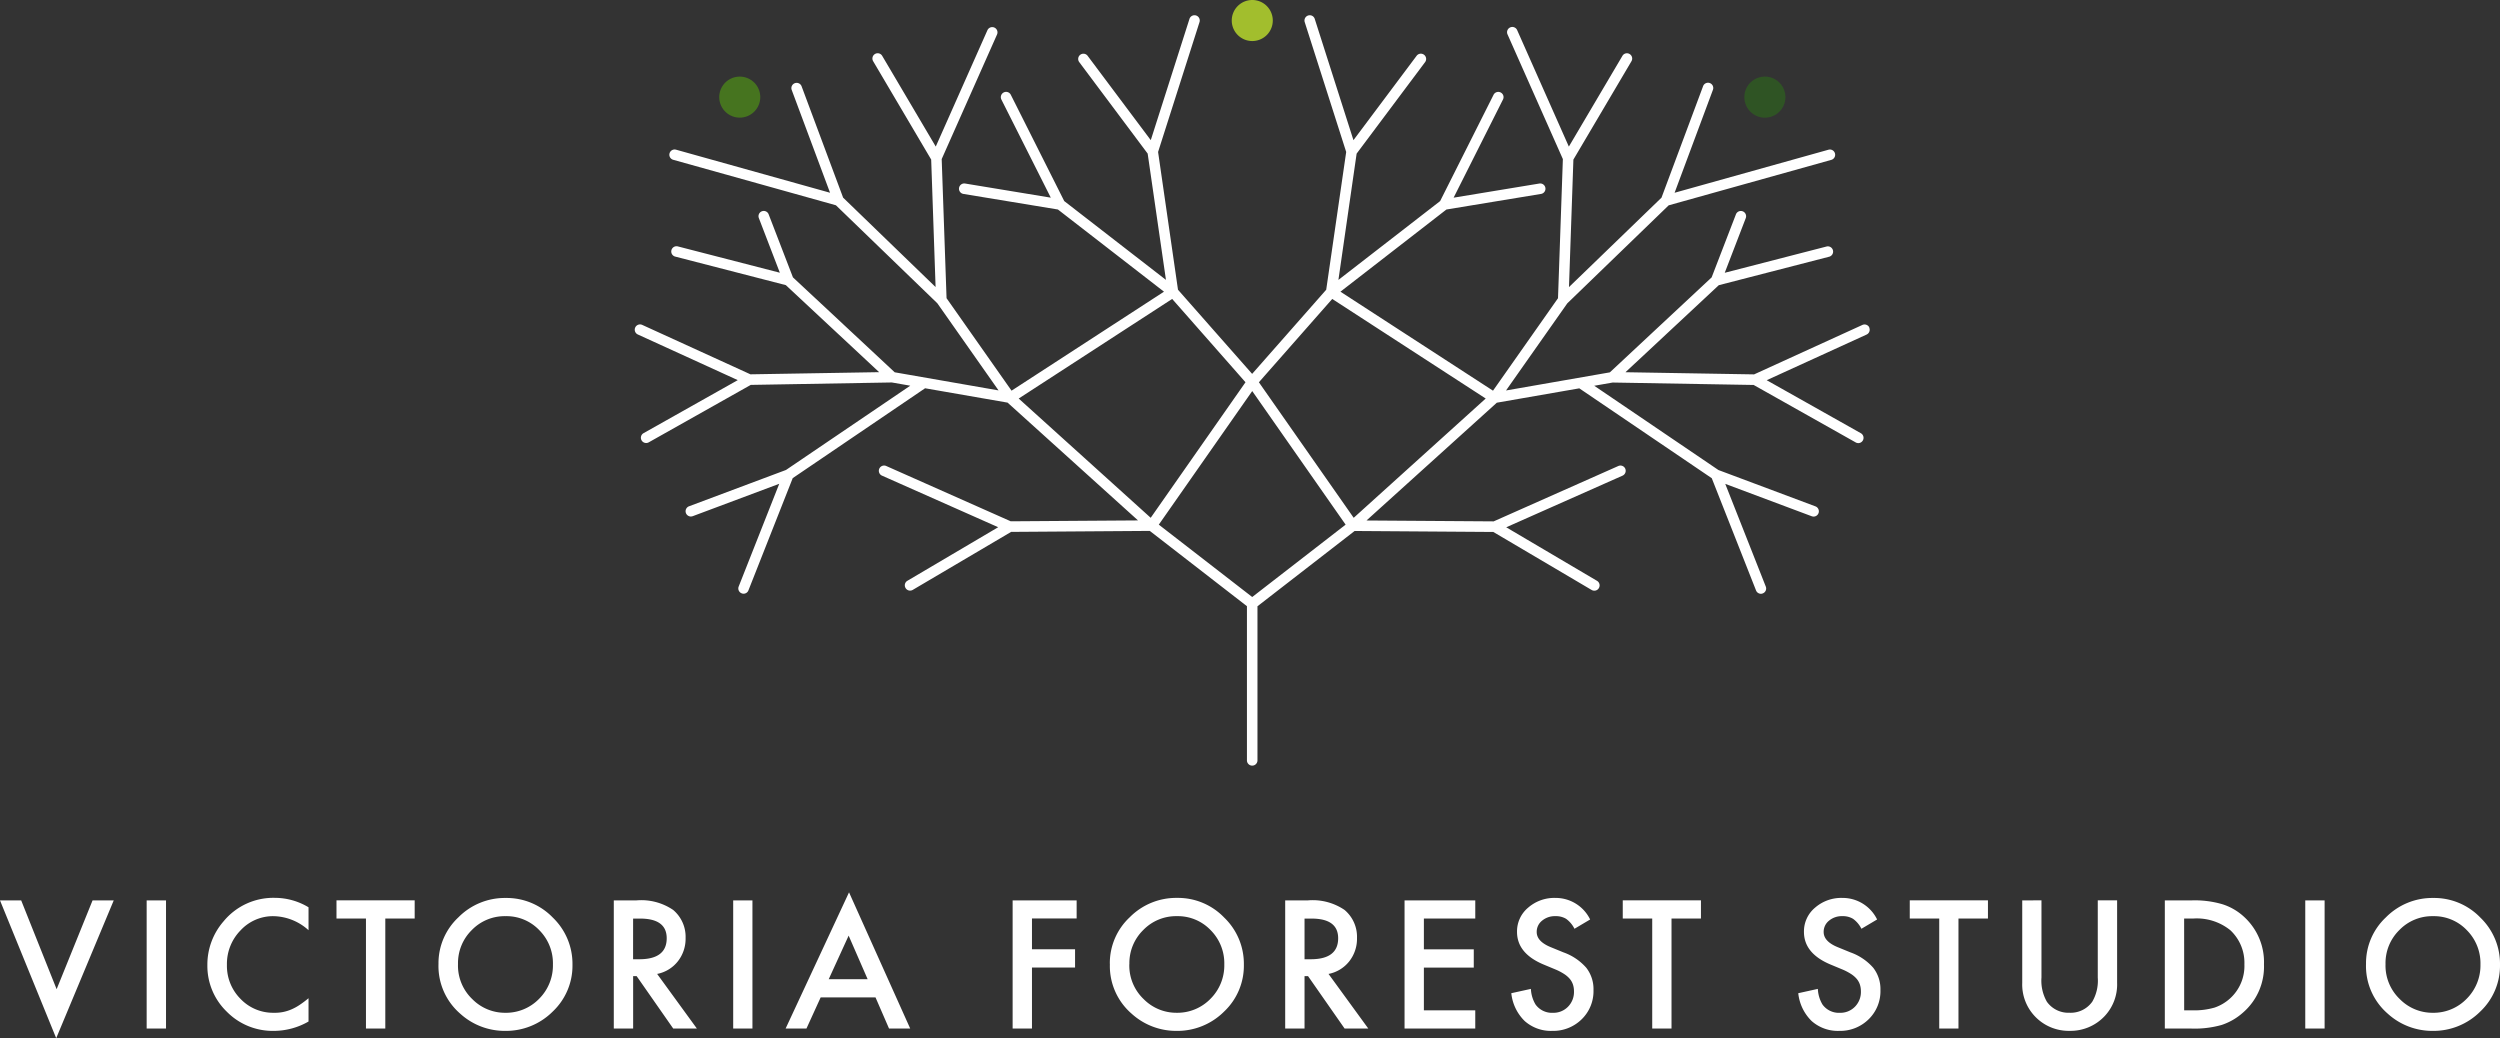 <svg xmlns="http://www.w3.org/2000/svg" width="205.87" height="85.493" viewBox="0 0 205.87 85.493"><rect x="0" y="0" width="205.87" height="85.493" fill="#333333" stroke="none"/><g transform="translate(-1798.723 463.7)"><g transform="translate(1851 -463.7)"><path d="M434.239,338.483a.435.435,0,0,0-.575-.214l-8.917,4.071-10.592-.178,7.684-7.167,9.11-2.35a.434.434,0,0,0-.219-.839l-8.4,2.167,1.731-4.5a.434.434,0,1,0-.811-.31l-2,5.191-8.382,7.819-8.549,1.492,5.045-7.174,8.349-8.072,13.4-3.746a.434.434,0,0,0-.233-.836L418.2,327.384l3.158-8.478a.432.432,0,1,0-.811-.3l-3.425,9.181-7.619,7.364.364-10.5,4.782-8.1a.433.433,0,0,0-.154-.593.427.427,0,0,0-.591.152l-4.411,7.472L405.24,314a.434.434,0,1,0-.793.352L409,324.61l-.4,11.457-5.353,7.615-12.564-8.152,8.728-6.767,7.792-1.284a.433.433,0,0,0-.139-.856l-7.061,1.165,4.064-8.081a.43.43,0,0,0-.192-.584.436.436,0,0,0-.582.192l-4.4,8.754-8.376,6.491,1.5-10.4,5.638-7.534a.434.434,0,1,0-.7-.519l-5.2,6.946-3.187-9.985a.429.429,0,0,0-.541-.282.435.435,0,0,0-.285.545l3.415,10.693-1.645,11.345-6.1,6.929-6.106-6.929-1.639-11.345,3.411-10.693a.434.434,0,1,0-.827-.264l-3.186,9.985-5.2-6.946a.432.432,0,1,0-.691.519l5.635,7.534,1.506,10.4-8.377-6.491-4.4-8.754a.432.432,0,0,0-.581-.192.437.437,0,0,0-.194.584l4.069,8.081-7.062-1.165a.434.434,0,0,0-.143.856l7.792,1.284,8.734,6.767L363.6,343.681l-5.352-7.615-.4-11.457,4.557-10.257a.433.433,0,1,0-.792-.352l-4.254,9.58-4.411-7.472a.43.43,0,0,0-.593-.152.435.435,0,0,0-.153.593l4.78,8.1.363,10.5-7.615-7.364-3.424-9.181a.434.434,0,0,0-.814.3l3.162,8.478-12.683-3.546a.435.435,0,0,0-.534.3.431.431,0,0,0,.3.532l13.4,3.746,8.353,8.072,5.04,7.174-8.551-1.492-8.381-7.819-2-5.191a.432.432,0,1,0-.807.31l1.729,4.5-8.4-2.167a.433.433,0,1,0-.217.839l9.11,2.35,7.682,7.167-10.595.178-8.914-4.071a.434.434,0,0,0-.361.79l8.23,3.759-7.757,4.366a.434.434,0,1,0,.427.756l8.4-4.73,11.615-.2,1.519.266-10.232,6.939-7.987,2.992a.435.435,0,0,0,.15.842.516.516,0,0,0,.156-.028l7.124-2.667-3.34,8.46a.429.429,0,0,0,.245.559.381.381,0,0,0,.159.033.43.43,0,0,0,.4-.277l3.646-9.241,10.9-7.4,6.793,1.182,10.741,9.7-10.48.073-10.264-4.559a.434.434,0,0,0-.352.793l9.581,4.253-7.472,4.409a.432.432,0,0,0-.153.6.427.427,0,0,0,.372.212.448.448,0,0,0,.219-.06l8.1-4.776,11.419-.081,8,6.2v12.716a.434.434,0,0,0,.867,0v-12.71l8-6.2,11.423.081,8.094,4.776a.461.461,0,0,0,.223.06.425.425,0,0,0,.372-.212.435.435,0,0,0-.152-.6l-7.475-4.409,9.581-4.253a.439.439,0,0,0,.22-.574.434.434,0,0,0-.572-.219l-10.264,4.559-10.473-.073,10.734-9.7,6.791-1.182,10.908,7.4,3.645,9.241a.433.433,0,0,0,.4.277.364.364,0,0,0,.158-.033.43.43,0,0,0,.247-.559l-3.339-8.46,7.122,2.667a.521.521,0,0,0,.153.028.435.435,0,0,0,.152-.842l-7.988-2.992-10.228-6.939,1.517-.266,11.612.2,8.4,4.73a.448.448,0,0,0,.214.059.432.432,0,0,0,.378-.222.437.437,0,0,0-.164-.593l-7.756-4.366,8.229-3.759a.437.437,0,0,0,.214-.576m-57.4-2.358,6.038,6.862-7.806,11.161-10.871-9.82Zm6.592,24.546-7.693-5.959,7.693-11,7.691,11Zm8.356-6.522-7.807-11.161,6.04-6.862,12.638,8.2Z" transform="translate(-332.578 -311.51)" fill="#fff"/><path d="M347.217,322.64a1.689,1.689,0,1,1-1.692-1.69,1.689,1.689,0,0,1,1.692,1.69" transform="translate(-336.887 -314.641)" fill="#46741f"/><path d="M480.565,322.64a1.691,1.691,0,1,0,1.689-1.69,1.689,1.689,0,0,0-1.689,1.69" transform="translate(-389.198 -314.641)" fill="#2f5424"/><path d="M412.194,312.424a1.69,1.69,0,1,0,1.693-1.692,1.69,1.69,0,0,0-1.693,1.692" transform="translate(-363.039 -310.732)" fill="#a2be2d"/></g><path d="M-101.533-10.555l2.919,7.314,2.96-7.314h1.743L-98.649.793l-4.628-11.348Zm11.927,0V0H-91.2V-10.555Zm11.736.567V-8.1a4.417,4.417,0,0,0-2.857-1.155,3.638,3.638,0,0,0-2.741,1.169A3.941,3.941,0,0,0-84.59-5.243a3.846,3.846,0,0,0,1.121,2.8A3.7,3.7,0,0,0-80.721-1.3a3.371,3.371,0,0,0,1.429-.273,4.121,4.121,0,0,0,.68-.369A8.039,8.039,0,0,0-77.87-2.5V-.581a5.753,5.753,0,0,1-2.871.772A5.3,5.3,0,0,1-84.6-1.388,5.236,5.236,0,0,1-86.2-5.229a5.42,5.42,0,0,1,1.333-3.6,5.307,5.307,0,0,1,4.245-1.935A5.388,5.388,0,0,1-77.87-9.987Zm6.322.93V0h-1.593V-9.058h-2.427v-1.5h6.439v1.5Zm4.38,3.732a5.169,5.169,0,0,1,1.634-3.828,5.378,5.378,0,0,1,3.91-1.6A5.277,5.277,0,0,1-57.755-9.14a5.274,5.274,0,0,1,1.62,3.876A5.19,5.19,0,0,1-57.762-1.4,5.445,5.445,0,0,1-61.706.191a5.446,5.446,0,0,1-3.671-1.415A5.186,5.186,0,0,1-67.168-5.325Zm1.606.021a3.815,3.815,0,0,0,1.176,2.878,3.774,3.774,0,0,0,2.7,1.128,3.8,3.8,0,0,0,2.8-1.148,3.887,3.887,0,0,0,1.142-2.83,3.867,3.867,0,0,0-1.128-2.83,3.724,3.724,0,0,0-2.775-1.148,3.76,3.76,0,0,0-2.782,1.148A3.808,3.808,0,0,0-65.561-5.3Zm16.4.807L-45.889,0h-1.948l-3.015-4.32h-.287V0h-1.593V-10.555h1.866a4.662,4.662,0,0,1,3.021.786,2.888,2.888,0,0,1,1.025,2.311,3,3,0,0,1-.643,1.928A2.864,2.864,0,0,1-49.157-4.5Zm-1.982-1.21h.506q2.263,0,2.263-1.729,0-1.62-2.2-1.62h-.567Zm9.829-4.847V0H-42.9V-10.555Zm10.136,7.991h-4.519L-36.868,0h-1.716l5.223-11.218L-28.323,0h-1.743Zm-.649-1.5-1.565-3.589-1.641,3.589Zm17.21-5h-3.678v2.536h3.548v1.5h-3.548V0h-1.593V-10.555h5.271Zm2.733,3.732a5.169,5.169,0,0,1,1.634-3.828,5.378,5.378,0,0,1,3.91-1.6A5.277,5.277,0,0,1-2.467-9.14,5.274,5.274,0,0,1-.847-5.264,5.19,5.19,0,0,1-2.474-1.4,5.445,5.445,0,0,1-6.418.191a5.446,5.446,0,0,1-3.671-1.415A5.186,5.186,0,0,1-11.88-5.325Zm1.606.021A3.815,3.815,0,0,0-9.1-2.427,3.774,3.774,0,0,0-6.4-1.3,3.8,3.8,0,0,0-3.6-2.447a3.887,3.887,0,0,0,1.142-2.83,3.867,3.867,0,0,0-1.128-2.83A3.724,3.724,0,0,0-6.357-9.256,3.76,3.76,0,0,0-9.139-8.107,3.808,3.808,0,0,0-10.274-5.3Zm16.4.807L9.4,0H7.45L4.436-4.32H4.149V0H2.556V-10.555H4.422a4.662,4.662,0,0,1,3.021.786A2.888,2.888,0,0,1,8.469-7.458,3,3,0,0,1,7.826-5.53,2.864,2.864,0,0,1,6.131-4.5ZM4.149-5.708h.506q2.263,0,2.263-1.729,0-1.62-2.2-1.62H4.149Zm14.06-3.35H13.977v2.536h4.108v1.5H13.977V-1.5h4.231V0H12.385V-10.555h5.824Zm9.46.075-1.292.766a2.221,2.221,0,0,0-.69-.82,1.611,1.611,0,0,0-.882-.219,1.629,1.629,0,0,0-1.1.376,1.165,1.165,0,0,0-.437.93q0,.772,1.148,1.244l1.053.431a4.494,4.494,0,0,1,1.88,1.268,2.858,2.858,0,0,1,.595,1.835,3.225,3.225,0,0,1-.971,2.406,3.332,3.332,0,0,1-2.427.957,3.246,3.246,0,0,1-2.27-.813,3.746,3.746,0,0,1-1.1-2.29l1.613-.355a2.744,2.744,0,0,0,.383,1.285,1.658,1.658,0,0,0,1.436.684,1.666,1.666,0,0,0,1.237-.5,1.726,1.726,0,0,0,.492-1.265,1.775,1.775,0,0,0-.085-.564,1.431,1.431,0,0,0-.267-.472,2.131,2.131,0,0,0-.468-.4,4.511,4.511,0,0,0-.684-.359l-1.019-.424q-2.167-.916-2.167-2.68a2.542,2.542,0,0,1,.909-1.989,3.285,3.285,0,0,1,2.263-.807A3.159,3.159,0,0,1,27.668-8.982Zm6.7-.075V0H32.78V-9.058H30.354v-1.5h6.439v1.5Zm16.93.075-1.292.766a2.221,2.221,0,0,0-.69-.82,1.611,1.611,0,0,0-.882-.219,1.629,1.629,0,0,0-1.1.376,1.165,1.165,0,0,0-.437.93q0,.772,1.148,1.244l1.053.431a4.494,4.494,0,0,1,1.88,1.268,2.858,2.858,0,0,1,.595,1.835,3.225,3.225,0,0,1-.971,2.406,3.332,3.332,0,0,1-2.427.957,3.246,3.246,0,0,1-2.27-.813,3.746,3.746,0,0,1-1.1-2.29l1.613-.355A2.744,2.744,0,0,0,46.8-1.982a1.658,1.658,0,0,0,1.436.684,1.666,1.666,0,0,0,1.237-.5,1.726,1.726,0,0,0,.492-1.265,1.775,1.775,0,0,0-.085-.564,1.431,1.431,0,0,0-.267-.472,2.131,2.131,0,0,0-.468-.4,4.511,4.511,0,0,0-.684-.359l-1.019-.424q-2.167-.916-2.167-2.68a2.542,2.542,0,0,1,.909-1.989,3.285,3.285,0,0,1,2.263-.807A3.159,3.159,0,0,1,51.3-8.982Zm6.7-.075V0H56.415V-9.058H53.988v-1.5h6.439v1.5Zm6.835-1.5V-4.2a3.5,3.5,0,0,0,.444,1.989,2.175,2.175,0,0,0,1.866.909,2.182,2.182,0,0,0,1.873-.909A3.44,3.44,0,0,0,69.47-4.2v-6.357h1.593V-3.76a3.8,3.8,0,0,1-1.039,2.748,3.847,3.847,0,0,1-2.871,1.2,3.825,3.825,0,0,1-2.864-1.2A3.8,3.8,0,0,1,63.25-3.76v-6.795ZM74.992,0V-10.555h2.215a8.06,8.06,0,0,1,2.516.314,4.708,4.708,0,0,1,1.8,1.046,5.05,5.05,0,0,1,1.634,3.917,5,5,0,0,1-1.7,3.938A4.971,4.971,0,0,1,79.661-.294,8.151,8.151,0,0,1,77.18,0Zm1.593-1.5H77.3a5.989,5.989,0,0,0,1.784-.226,3.621,3.621,0,0,0,1.285-.759,3.609,3.609,0,0,0,1.176-2.8,3.667,3.667,0,0,0-1.162-2.816A4.4,4.4,0,0,0,77.3-9.058h-.718ZM88.15-10.555V0H86.557V-10.555Zm3.41,5.229a5.169,5.169,0,0,1,1.634-3.828,5.378,5.378,0,0,1,3.91-1.6,5.277,5.277,0,0,1,3.869,1.613,5.274,5.274,0,0,1,1.62,3.876A5.19,5.19,0,0,1,100.966-1.4,5.445,5.445,0,0,1,97.022.191a5.446,5.446,0,0,1-3.671-1.415A5.186,5.186,0,0,1,91.56-5.325Zm1.606.021a3.815,3.815,0,0,0,1.176,2.878,3.774,3.774,0,0,0,2.7,1.128,3.8,3.8,0,0,0,2.8-1.148,3.887,3.887,0,0,0,1.142-2.83,3.867,3.867,0,0,0-1.128-2.83,3.724,3.724,0,0,0-2.775-1.148A3.76,3.76,0,0,0,94.3-8.107,3.808,3.808,0,0,0,93.166-5.3Z" transform="translate(1902 -379)" fill="#fff"/></g></svg>